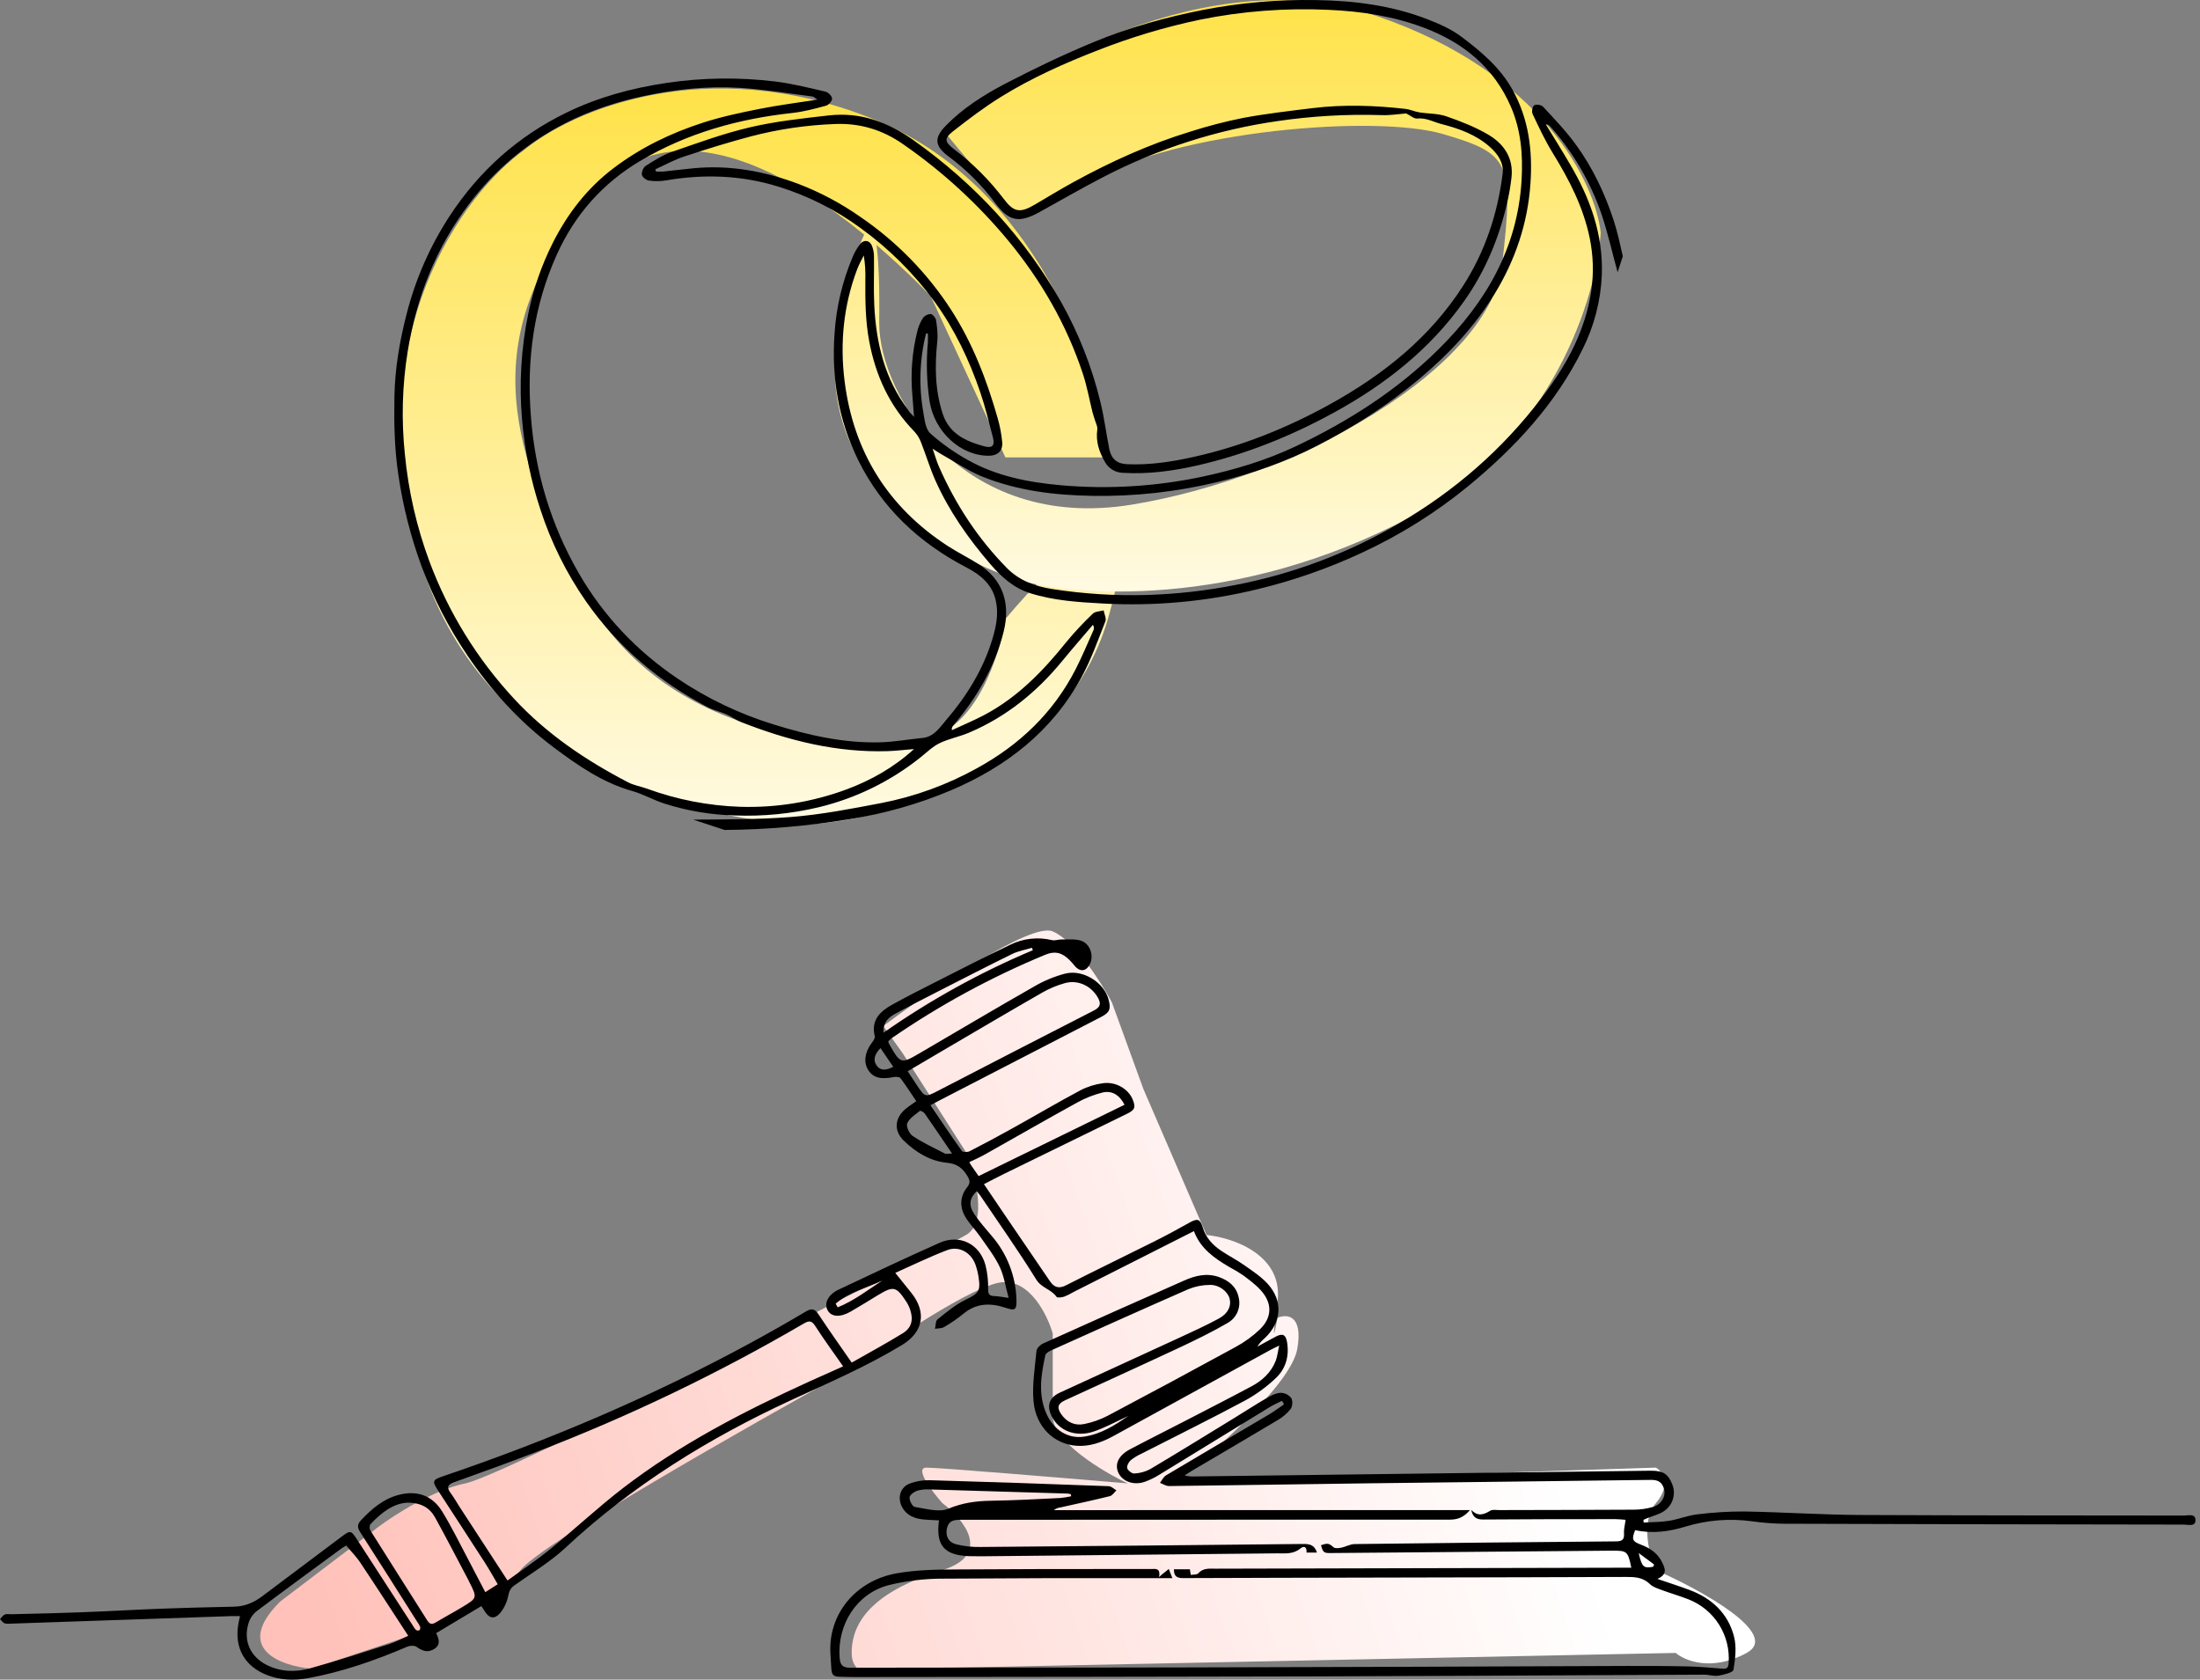 <svg width="279" height="213" viewBox="0 0 279 213" fill="none" xmlns="http://www.w3.org/2000/svg">
<rect x="0" y="0" width="279" height="213" fill="#808080" stroke="none"/>
<path d="M110.5 15C131.7 23.4 139.333 47.167 140.5 58H127.5L118 37.5C108.5 27.833 86.914 8.954 74 26C61.5 42.5 63.5 55 74 75C84.5 95 110.5 95.5 118 93.5C124 91.9 126.833 82.833 127.5 78.5C134.167 70.5 146.1 59.3 140.5 78.5C134.899 97.7 113.166 103.833 103 104.5C89.5 104.5 60.6 97.6 53 70C45.4 42.4 58.833 24.5 66.5 19C72.333 14.167 89.3 6.6 110.5 15Z" fill="url(#paint0_linear_311_14)"/>
<path d="M174.5 2C153.3 -5.2 129.333 9 120 17C121.667 19 125.4 23.5 127 25.5C129 28 126.5 29.5 138 23C149.5 16.5 174.5 14.5 183 17C191.499 19.5 192 20.5 190.5 33.5C189 46.5 165 60.5 143.5 64C122 67.5 111.5 50.055 111.5 41C111.5 39 112 15 106.5 41C102.057 62 122.5 71.5 129 73.5C135.5 75.5 156.5 77.5 179 65.5C197 55.9 202.5 37.5 203 29.5C202.333 23.333 195.7 9.2 174.5 2Z" fill="url(#paint1_linear_311_14)"/>
<path d="M196.042 15.786C196.137 15.775 196.233 15.787 196.322 15.822C196.411 15.856 196.49 15.912 196.553 15.983C199.468 19.248 201.7 23.064 203.116 27.205C203.925 29.596 204.462 32.079 205.143 34.517L205.803 32.492C205.454 30.965 205.127 29.431 204.643 27.949C203.523 24.519 201.974 21.261 199.851 18.34C198.609 16.63 197.125 15.082 195.688 13.531C195.474 13.298 194.835 13.196 194.573 13.35C194.354 13.477 194.211 14.143 194.354 14.436C195.141 16.103 195.925 17.788 196.888 19.355C198.987 22.765 200.804 26.255 201.615 30.244C202.498 34.588 201.818 38.671 200.167 42.671C198.998 45.504 197.333 48.043 195.485 50.477C190.522 57.017 184.435 62.293 177.366 66.405C170.972 70.143 163.991 72.77 156.72 74.175C152.996 74.909 149.219 75.336 145.425 75.451C141.416 75.565 137.405 75.313 133.442 74.696C131.23 74.351 129.263 73.625 127.684 72.023C123.994 68.275 121.169 63.94 119.058 59.133C118.778 58.494 118.591 57.815 118.273 56.901C118.816 57.252 119.112 57.458 119.422 57.625C121.14 58.584 122.787 59.724 124.6 60.452C129.064 62.244 133.791 62.805 138.566 62.881C143.9 62.969 149.224 62.378 154.41 61.124C158.801 60.065 163.029 58.59 167.038 56.534C171.673 54.15 176.052 51.359 180.052 48C183.742 44.899 187.011 41.417 189.534 37.288C192.169 32.975 193.749 28.308 194.091 23.247C194.372 19.095 193.883 15.102 191.813 11.381C190.232 8.543 187.813 6.519 185.297 4.632C184.053 3.699 182.562 3.041 181.099 2.471C176.529 0.688 171.729 0.078 166.862 0.011C162.069 -0.074 157.281 0.343 152.575 1.256C147.818 2.195 143.163 3.484 138.705 5.334C134.883 6.918 131.134 8.711 127.464 10.624C124.749 12.045 122.128 13.701 119.947 15.938C118.425 17.497 118.524 18.507 120.276 19.826C122.52 21.49 124.51 23.471 126.184 25.707C127.929 28.069 129.207 28.336 131.795 26.914C134.54 25.402 137.25 23.824 140.037 22.389C146.896 18.847 154.298 16.473 161.938 15.366C166.352 14.715 170.817 14.458 175.277 14.599C176.343 14.635 177.416 14.454 178.328 14.384C178.871 14.646 179.32 15.077 179.726 15.033C180.859 14.908 181.793 15.47 182.803 15.73C185.045 16.306 187.215 17.079 188.982 18.666C189.983 19.571 190.732 20.673 190.56 22.047C189.916 27.138 188.334 31.911 185.539 36.26C181.318 42.832 175.422 47.524 168.689 51.252C163.223 54.278 157.467 56.59 151.351 57.949C148.58 58.566 145.784 58.993 142.931 58.867C141.673 58.81 140.94 58.217 140.682 56.955C140.278 54.953 140.034 52.914 139.541 50.935C138.474 46.541 136.813 42.312 134.604 38.365C129.92 30.096 123.621 23.303 115.869 17.794C112.589 15.46 109.094 14.183 105.093 14.639C101.75 15.019 98.381 15.381 95.114 16.143C91.744 16.93 88.463 18.134 85.183 19.27C84.019 19.674 82.941 20.365 81.889 21.032C81.589 21.222 81.346 21.81 81.404 22.163C81.451 22.458 81.947 22.847 82.289 22.898C83.002 23.003 83.727 22.997 84.438 22.88C89.268 22.047 94.05 22.213 98.736 23.674C102.459 24.828 105.963 26.594 109.105 28.899C112.717 31.51 115.897 34.67 118.53 38.266C121.084 41.788 122.93 45.669 124.322 49.761C124.96 51.63 125.42 53.562 125.922 55.478C126.2 56.548 125.809 56.886 124.725 56.573C124.265 56.439 123.806 56.298 123.355 56.132C121.561 55.464 120.173 54.374 119.554 52.477C118.562 49.466 118.544 46.391 118.866 43.276C118.959 42.392 118.843 41.475 118.705 40.59C118.658 40.288 118.265 39.833 118.008 39.819C117.813 39.83 117.623 39.884 117.451 39.978C117.279 40.072 117.131 40.203 117.017 40.362C116.689 40.896 116.45 41.48 116.309 42.09C115.669 44.699 115.464 47.396 115.701 50.072C115.775 50.966 115.84 51.862 115.916 52.868C115.656 52.586 115.493 52.418 115.339 52.239C115.281 52.172 115.252 52.081 115.198 52.011C112.2 48.085 111.111 43.526 110.874 38.713C110.772 36.637 110.865 34.55 110.836 32.47C110.83 32.021 110.742 31.577 110.575 31.16C110.284 30.461 109.561 30.347 109.091 30.939C108.708 31.43 108.392 31.969 108.151 32.543C106.842 35.621 106.06 38.899 105.838 42.237C105.433 47.882 106.322 53.278 108.832 58.345C111.851 64.443 116.58 68.854 122.588 71.974C124.35 72.89 125.845 74.11 126.293 76.21C126.655 77.858 126.329 79.457 125.86 81.017C124.685 84.917 122.575 88.305 119.941 91.368C119.147 92.293 118.437 93.431 117.015 93.578C115.189 93.759 113.366 94.095 111.538 94.137C106.946 94.246 102.513 93.232 98.164 91.885C93.811 90.552 89.68 88.58 85.905 86.034C80.754 82.541 76.553 78.133 73.437 72.752C69.853 66.568 67.86 59.878 67.321 52.733C66.778 45.647 67.667 38.823 70.606 32.304C72.903 27.211 76.43 23.223 81.221 20.389C87.153 16.878 93.634 15.069 100.454 14.329C101.902 14.172 103.35 13.786 104.763 13.401C105.094 13.312 105.547 12.793 105.525 12.496C105.504 12.177 105.04 11.703 104.694 11.623C102.562 11.131 100.425 10.59 98.258 10.331C93.704 9.779 89.097 9.839 84.559 10.512C80.132 11.167 75.871 12.322 71.848 14.277C65.694 17.269 60.789 21.652 57.044 27.363C54.55 31.173 52.703 35.369 51.576 39.781C50.684 43.234 50.087 46.72 50.02 50.278C49.958 53.596 50.02 56.897 50.516 60.199C51.1 64.207 52.104 68.143 53.509 71.942C54.972 75.867 56.896 79.603 59.243 83.073C62.268 87.549 65.855 91.507 70.182 94.749C73.259 97.055 76.407 99.25 80.199 100.318C81.594 100.712 82.886 101.462 84.271 101.909C87.171 102.83 90.187 103.336 93.228 103.411C96.784 103.544 100.342 103.195 103.804 102.374C108.53 101.239 112.948 99.076 116.743 96.039C117.531 95.415 118.269 94.673 119.156 94.244C120.329 93.674 121.655 93.433 122.863 92.922C127.619 90.912 131.5 87.75 134.754 83.771C136.01 82.235 137.319 80.742 138.604 79.228C138.756 79.529 138.756 79.735 138.678 79.907C137.931 81.572 137.23 83.265 136.401 84.886C133.57 90.401 129.275 94.479 123.871 97.436C120.086 99.534 115.993 101.021 111.744 101.842C107.943 102.566 104.108 103.313 100.255 103.61C96.159 103.927 92.034 103.903 87.918 103.94L91.887 105.248C97.216 105.205 102.533 104.746 107.789 103.874C112.181 103.181 116.472 101.958 120.57 100.235C127.654 97.221 133.444 92.711 137.161 85.873C138.383 83.629 139.239 81.181 140.182 78.794C140.33 78.418 140.046 77.871 139.961 77.404C139.496 77.534 138.895 77.525 138.589 77.82C137.396 78.952 136.273 80.156 135.226 81.424C132.285 85.091 129.058 88.423 124.854 90.655C123.511 91.366 122.101 91.952 120.722 92.595C120.701 92.497 120.703 92.396 120.727 92.3C120.752 92.203 120.798 92.113 120.863 92.037C123.862 88.501 126.173 84.617 127.293 80.05C128.175 76.454 127.145 73.482 124.106 71.543C122.823 70.724 121.446 70.054 120.17 69.223C112.591 64.287 108.233 57.267 107.111 48.342C106.504 43.518 106.968 38.72 108.714 34.117C108.939 33.524 109.257 32.966 109.542 32.392C109.709 33.409 109.776 34.44 109.741 35.469C109.726 38.092 109.741 40.697 110.237 43.303C111.053 47.647 112.814 51.478 115.911 54.673C116.28 55.059 116.571 55.513 116.769 56.009C117.418 57.638 117.918 59.35 118.636 60.955C120.374 64.834 122.799 68.284 125.558 71.495C126.959 73.124 128.515 74.548 130.626 75.219C133.645 76.175 136.779 76.367 139.896 76.534C146.493 76.891 153.106 76.277 159.523 74.709C164.037 73.617 168.433 72.082 172.645 70.126C177.512 67.882 182.073 65.028 186.22 61.632C192.129 56.758 197.284 51.239 200.699 44.284C202.172 41.348 203.005 38.132 203.141 34.85C203.322 29.723 201.653 25.135 199.092 20.805C198.102 19.108 197.061 17.453 196.042 15.786ZM107.375 100.099C103.047 101.707 98.448 102.458 93.833 102.311C89.801 102.173 85.816 101.394 82.029 100.005C81.243 99.724 80.387 99.59 79.656 99.21C74.286 96.419 69.323 93.075 65.176 88.593C60.515 83.567 56.882 77.677 54.481 71.256C52.845 66.86 51.791 62.269 51.345 57.6C50.887 53.247 51.009 48.854 51.706 44.534C52.82 37.73 55.269 31.446 59.46 25.911C62.687 21.612 66.85 18.105 71.634 15.654C74.876 13.991 78.296 12.88 81.864 12.136C85.813 11.31 89.795 10.894 93.809 11.142C96.886 11.334 99.963 11.848 103.04 12.237C103.221 12.259 103.37 12.445 103.657 12.635C101.109 13.035 98.7 13.336 96.329 13.808C93.92 14.289 91.502 14.798 89.169 15.551C85.058 16.878 81.194 18.742 77.732 21.386C74.441 23.9 71.992 27.082 70.13 30.749C68.686 33.613 67.629 36.656 66.988 39.799C66.082 44.202 65.818 48.714 66.206 53.192C66.532 57.087 67.316 60.93 68.543 64.64C69.886 68.767 71.826 72.676 74.3 76.242C78.338 82.034 83.569 86.438 89.79 89.703C90.514 90.085 91.355 90.246 92.114 90.582C92.763 90.866 93.343 91.315 93.999 91.572C99.972 93.925 106.126 95.46 112.606 95.252C113.71 95.216 114.812 95.071 115.914 94.99C113.38 97.304 110.497 98.935 107.375 100.099ZM117.098 52.316C116.504 48.988 116.619 45.572 117.436 42.291H117.672C117.672 42.662 117.697 43.035 117.672 43.402C117.447 45.895 117.519 48.406 117.887 50.881C118.492 54.734 121.813 57.837 125.456 57.793C126.506 57.781 127.19 57.167 127.102 56.108C127.007 55.063 126.812 54.029 126.519 53.02C125.145 48.193 123.357 43.54 120.62 39.29C117.606 34.637 113.694 30.632 109.114 27.508C106.646 25.774 103.97 24.355 101.151 23.283C96.895 21.701 92.528 20.901 87.98 21.334C86.691 21.455 85.408 21.623 84.121 21.754C83.81 21.77 83.499 21.77 83.189 21.754L83.113 21.471C84.333 20.918 85.518 20.253 86.783 19.842C89.598 18.912 92.432 18.032 95.299 17.274C98.768 16.375 102.324 15.855 105.905 15.725C109.109 15.598 111.96 16.474 114.593 18.329C119.533 21.759 123.985 25.841 127.827 30.467C132.017 35.545 135.263 41.145 137.331 47.41C137.856 48.997 138.149 50.667 138.555 52.297C138.636 52.617 138.756 52.926 138.848 53.243C138.964 53.647 139.21 54.074 139.158 54.454C138.933 56.003 139.415 57.368 140.166 58.651C140.397 59.04 140.723 59.364 141.113 59.593C141.503 59.822 141.945 59.948 142.397 59.96C145.579 60.152 148.7 59.737 151.809 59.031C157.925 57.638 163.684 55.323 169.165 52.322C175.639 48.778 181.353 44.297 185.659 38.213C188.356 34.412 190.124 30.163 191.156 25.616C191.39 24.589 191.567 23.55 191.686 22.503C191.957 20.058 190.739 18.268 188.79 17.106C187.112 16.108 185.246 15.384 183.394 14.742C182.328 14.38 181.121 14.429 179.985 14.246C179.402 14.152 178.844 13.884 178.262 13.812C174.347 13.368 170.423 13.231 166.497 13.707C163.541 14.069 160.58 14.411 157.657 14.954C155.394 15.407 153.158 15.988 150.96 16.691C145.773 18.275 140.854 20.503 136.106 23.111C134.454 24.016 132.848 25.004 131.219 25.955C129.36 27.041 128.582 26.93 127.31 25.247C125.497 22.859 123.369 20.728 120.984 18.912C119.786 17.993 119.704 17.558 120.886 16.631C122.857 15.088 124.868 13.564 126.991 12.253C130.866 9.864 135.018 8.004 139.259 6.362C143.448 4.716 147.767 3.424 152.171 2.499C157.55 1.409 163.044 0.988 168.526 1.249C172.672 1.43 176.718 2.054 180.607 3.526C185.592 5.41 189.461 8.565 191.612 13.544C192.888 16.499 193.152 19.631 192.965 22.827C192.464 31.446 188.441 38.34 182.468 44.257C177.183 49.495 170.993 53.442 164.3 56.61C160.522 58.398 156.517 59.59 152.437 60.458C146.589 61.693 140.591 62.059 134.636 61.544C130.499 61.181 126.401 60.403 122.723 58.325C121.028 57.384 119.44 56.26 117.99 54.972C117.38 54.416 117.254 53.241 117.098 52.32V52.316Z" fill="black"/>
<path d="M48.007 193.612L35.507 203.112C29.506 209.112 35.673 211.279 39.507 211.612L53.007 207.112C56.34 205.779 63.606 202.312 66.007 199.112C68.406 195.912 95.007 180.779 108.007 173.612C112.84 170.112 123.407 163.012 127.007 162.612C130.606 162.212 132.84 166.779 133.507 169.112V179.612C133.507 182.812 139.84 186.612 143.007 188.112C135.173 187.446 119.106 186.112 117.507 186.112C115.907 186.112 118.173 189.112 119.507 190.612C122.173 192.612 125.907 197.112 119.507 199.112C111.507 201.612 108.007 205.112 108.007 209.612C108.007 213.212 112.34 212.446 114.507 211.612L212.507 209.612C213.673 210.612 217.107 212.012 221.507 209.612C225.906 207.212 215.673 201.612 210.007 199.112C209.173 197.279 208.007 193.012 210.007 190.612C212.007 188.212 210.84 186.612 210.007 186.112L149.007 188.112C153.84 184.279 163.706 175.512 164.507 171.112C165.307 166.712 163.173 166.612 162.007 167.112C161.673 168.946 161.206 171.112 162.007 165.112C162.807 159.112 156.34 156.946 153.007 156.612L145.007 138.112L141.007 127.112C139.673 124.612 136.307 119.312 133.507 118.112C130.706 116.912 118.007 125.612 112.007 130.112L114.507 133.612L122.507 146.112C123.673 148.946 125.307 155.012 122.507 156.612C119.706 158.212 110.34 162.946 106.007 165.112C92.007 172.446 63.007 187.312 59.007 188.112C55.007 188.912 50.007 192.112 48.007 193.612Z" fill="url(#paint2_linear_311_14)"/>
<path d="M147.307 199.702L148.223 198.967C148.378 199.36 148.497 199.665 148.68 200.132H145.175C131.896 200.132 132.957 200.11 119.679 200.192C117.333 200.179 114.994 200.454 112.715 201.011C108.639 202.069 106.16 206.003 106.482 210.225C106.552 211.153 106.851 211.489 107.836 211.487C122.139 211.452 136.441 211.487 150.744 211.448C169.281 211.406 187.816 211.343 206.352 211.262C208.945 211.262 211.54 211.262 214.135 211.323C215.585 211.358 217.033 211.497 218.481 211.61C219.004 211.651 219.182 211.472 219.219 210.928C219.354 209.214 218.935 207.502 218.024 206.043C217.113 204.585 215.758 203.458 214.158 202.827C213.017 202.379 211.831 202.041 210.675 201.613C210.168 201.424 209.598 201.238 209.229 200.876C208.328 199.993 207.277 199.971 206.122 199.975C192.194 200.038 163.929 200.063 150.001 200.122C149.206 200.122 148.872 199.844 148.87 199.008H150.9C150.935 199.231 150.972 199.475 151.01 199.717C151.336 199.659 151.791 199.717 151.965 199.512C152.59 198.816 153.37 198.93 154.146 198.928C166.571 198.887 193.335 198.844 205.762 198.805H206.88C206.456 196.717 206.335 196.629 204.441 196.645C192.495 196.745 180.547 196.845 168.597 196.946C167.87 196.946 167.753 196.786 167.527 195.951C168.265 195.717 168.478 195.623 169.107 196.207C169.297 196.383 169.772 196.33 170.096 196.266C170.667 196.152 171.22 195.814 171.786 195.806C182.809 195.669 193.834 195.556 204.861 195.466C205.596 195.466 206.022 195.349 205.952 194.468C205.913 193.942 206.073 193.399 206.157 192.732C205.729 192.701 205.307 192.646 204.887 192.646C195.191 192.646 197.786 192.646 188.092 192.693C187.252 192.693 186.775 192.427 186.578 191.464C187.414 192.353 188.176 192.079 188.995 191.575C189.276 191.403 189.728 191.497 190.101 191.497C199.898 191.483 197.405 191.479 207.202 191.446C208.019 191.443 208.831 191.327 209.616 191.1C210.669 190.789 211.255 189.8 211.05 188.915C210.845 188.03 210.35 187.654 209.379 187.668C197.432 187.832 185.486 187.951 173.535 188.102C165.106 188.209 156.676 188.352 148.245 188.45C147.866 188.45 147.483 188.186 147.102 188.041C147.354 187.719 147.543 187.289 147.87 187.095C152.205 184.508 156.561 181.961 160.905 179.389C161.573 178.994 162.194 178.523 162.837 178.087L162.577 177.64C162.046 177.911 161.495 178.146 160.989 178.459C156.305 181.326 151.631 184.193 146.943 187.06C146.392 187.4 145.807 187.683 145.198 187.903C143.795 188.401 142.351 187.885 141.832 186.763C141.333 185.675 141.832 184.572 143.303 183.792C145.681 182.528 148.094 181.334 150.488 180.091C153.243 178.658 156.006 177.255 158.738 175.791C160.088 175.068 161.196 174.047 161.776 172.587C161.981 172.071 162.032 171.497 162.223 170.637C161.62 170.932 161.301 171.073 160.994 171.251C154.389 174.876 147.782 178.499 141.175 182.121C139.725 182.911 138.166 183.472 136.478 183.339C133.637 183.116 131.358 180.931 131.071 177.702C130.882 175.597 131.243 173.436 131.446 171.309C131.479 170.971 131.915 170.541 132.265 170.381C138.229 167.686 144.207 165.019 150.197 162.379C151.578 161.764 153.05 161.402 154.578 161.943C155.846 162.391 156.807 163.171 157.086 164.535C157.239 165.159 157.182 165.817 156.922 166.405C156.663 166.993 156.216 167.479 155.652 167.787C153.714 168.913 151.686 169.898 149.652 170.858C144.804 173.125 139.93 175.337 135.067 177.575C134.149 177.997 134 178.49 134.575 179.328C135.278 180.351 136.306 180.835 137.502 180.585C138.535 180.375 139.534 180.023 140.47 179.539C145.895 176.672 151.301 173.765 156.688 170.819C157.827 170.206 158.878 169.44 159.812 168.544C161.35 167.031 161.35 165.231 159.898 163.63C159.244 162.905 158.433 162.309 157.645 161.717C157.08 161.335 156.495 160.985 155.891 160.667C154.023 159.563 152.254 158.363 151.41 156.121L136.138 163.845C135.76 164.073 135.363 164.27 134.952 164.433C134.645 164.531 134.088 164.603 133.982 164.449C133.318 163.491 132.083 163.343 131.409 162.252C129.168 158.627 126.698 155.148 124.312 151.604C124.183 151.413 124.019 151.243 123.867 151.061C122.972 151.897 122.802 152.806 123.521 153.901C124.17 154.892 124.973 155.787 125.743 156.698C127.71 158.96 128.827 161.836 128.904 164.832C128.945 166.093 128.742 166.249 127.564 165.856C125.643 165.213 123.83 165.217 122.171 166.605C121.403 167.229 120.587 167.791 119.73 168.286C119.412 168.477 118.96 168.442 118.571 168.51C118.671 168.1 118.636 167.516 118.898 167.308C120.027 166.405 121.166 165.446 122.452 164.822C124.039 164.05 124.371 163.775 124.117 162.061C124.038 161.487 123.9 160.923 123.708 160.376C123.152 158.832 121.627 157.952 120.111 158.533C117.768 159.432 115.506 160.542 113.538 161.418C114.213 162.255 114.886 163.093 115.56 163.933C117.548 166.413 117.098 168.919 114.39 170.563C109.884 173.295 105.06 175.365 100.296 177.571C89.85 182.399 80.187 188.376 71.73 196.256C69.776 198.076 67.428 199.487 65.243 201.039C64.751 201.388 64.585 201.742 64.46 202.329C64.307 203.15 63.949 203.918 63.42 204.564C62.662 205.411 62.007 205.225 61.417 204.246C61.314 204.074 61.202 203.91 61.046 203.671L55.311 207.103C55.688 207.858 55.901 208.585 55.065 209.109C54.23 209.634 53.543 209.349 52.812 208.833C52.546 208.647 51.993 208.675 51.653 208.817C47.595 210.547 43.46 212.011 39.101 212.804C37.321 213.127 35.564 213.08 33.86 212.416C31.035 211.317 29.714 208.98 30.218 205.989C30.267 205.694 30.339 205.401 30.435 204.944C29.997 204.944 29.64 204.944 29.284 204.944L1.735 205.886C1.358 205.886 0.965 205.958 0.614 205.866C0.379 205.802 0.205 205.514 0 205.325C0.195 205.121 0.358 204.852 0.596 204.746C0.834 204.639 1.133 204.711 1.415 204.705C16.709 204.381 14.398 204.062 29.681 203.746C31.052 203.72 32.199 203.216 33.258 202.422C36.587 199.925 39.915 197.426 43.243 194.925C44.457 194.014 44.508 194.03 45.326 195.296C47.659 198.904 49.996 202.509 52.335 206.112C52.445 206.322 52.583 206.518 52.745 206.693C52.809 206.738 52.883 206.765 52.961 206.773C53.039 206.781 53.117 206.769 53.189 206.738C53.24 206.679 53.275 206.609 53.292 206.533C53.309 206.458 53.308 206.379 53.287 206.304C53.192 206.086 53.071 205.879 52.927 205.69C50.516 201.887 48.115 198.078 45.678 194.294C45.295 193.7 45.303 193.293 45.789 192.777C47.143 191.344 48.601 190.08 50.563 189.568C52.861 188.97 54.799 189.613 56.065 191.655C57.294 193.649 58.318 195.779 59.426 197.853C60.126 199.17 60.806 200.495 61.544 201.908L63.121 200.902C62.56 199.954 62.058 199.041 61.495 198.166C59.518 195.095 57.519 192.046 55.532 188.985C54.787 187.834 54.846 187.66 56.175 187.209C69.671 182.637 82.735 177.065 95.26 170.258C97.596 168.989 99.909 167.675 102.197 166.317C102.971 165.856 103.365 165.991 103.836 166.726C105.165 168.741 106.57 170.709 108.014 172.795C110.224 171.534 112.407 170.359 114.513 169.058C115.617 168.374 115.848 167.347 115.427 166.093C115.309 165.737 115.147 165.398 114.945 165.082C113.663 163.126 113.325 163.048 111.373 164.22C110.206 164.924 109.052 165.653 107.869 166.331C106.523 167.101 105.411 167.007 104.948 166.142C104.485 165.278 105.011 164.175 106.332 163.55C110.587 161.539 114.839 159.524 119.136 157.612C121.708 156.467 124.256 157.739 124.981 160.454C125.226 161.446 125.338 162.465 125.313 163.487C125.313 164.138 125.477 164.336 126.084 164.355C126.581 164.371 127.079 164.476 127.913 164.586C127.515 163.153 127.331 161.814 126.782 160.657C126.147 159.319 125.213 158.12 124.361 156.895C123.746 156.002 122.948 155.218 122.405 154.286C121.68 153.037 121.733 151.706 122.659 150.547C123.091 150.009 122.997 149.648 122.671 149.114C122.057 148.11 121.379 147.58 120.054 147.447C117.962 147.242 116.117 146.118 114.599 144.633C113.348 143.405 113.454 141.855 114.765 140.689C115.175 140.331 115.637 140.046 116.199 139.641C115.539 138.66 114.908 137.665 114.2 136.731C114.064 136.553 113.585 136.526 113.302 136.588C111.691 136.916 110.72 136.664 110.105 135.693C109.491 134.722 109.667 133.441 110.541 132.269C110.73 132.015 110.998 131.655 110.939 131.409C110.427 129.362 111.615 128.252 113.163 127.394C114.951 126.403 116.778 125.479 118.603 124.556C121.766 122.954 124.918 121.333 128.117 119.807C129.758 118.995 131.633 118.788 133.412 119.221C133.781 119.311 134.209 119.129 134.608 119.137C135.444 119.154 136.335 119.041 137.099 119.295C138.242 119.674 138.727 121.152 138.246 122.203C137.791 123.194 136.98 123.307 136.292 122.481C136.078 122.216 135.85 121.962 135.61 121.72C134.723 120.855 133.861 120.53 132.537 121.081C125.694 123.914 119.168 127.461 113.069 131.663C112.914 131.789 112.769 131.926 112.635 132.073C112.669 132.182 112.711 132.289 112.76 132.392C114.226 134.96 114.226 134.962 116.764 133.479C121.563 130.676 126.344 127.838 131.175 125.084C132.409 124.365 133.734 123.818 135.116 123.458C137.369 122.907 140.016 124.599 140.583 126.734C140.911 127.963 140.732 128.399 139.63 128.968C132.785 132.504 125.939 136.039 119.091 139.573C118.765 139.741 118.448 139.917 117.999 140.159C119.363 142.164 120.643 144.083 121.985 145.956C122.106 146.124 122.696 146.128 122.958 145.995C124.807 145.046 126.639 144.065 128.455 143.053C131.323 141.461 134.137 139.797 137.025 138.259C137.932 137.792 138.914 137.487 139.925 137.358C141.513 137.153 143.082 138.093 143.625 139.383C144.057 140.407 143.942 140.745 142.934 141.238C137.759 143.769 132.582 146.299 127.403 148.827C126.557 149.237 125.727 149.681 124.781 150.166C125.776 151.639 126.688 152.988 127.603 154.333C129.444 157.04 131.287 159.746 133.134 162.45C133.672 163.243 134.262 163.474 135.208 162.985C138.91 161.097 142.654 159.299 146.369 157.438C147.86 156.69 149.333 155.898 150.785 155.079C151.871 154.464 152.186 154.546 152.547 155.709C152.94 156.983 153.802 157.892 154.865 158.611C155.826 159.258 156.87 159.782 157.817 160.454C158.841 161.175 159.926 161.887 160.76 162.799C162.745 164.983 162.54 167.68 160.385 169.705C160.019 170.007 159.705 170.366 159.455 170.768C160.221 170.359 160.985 169.925 161.758 169.517C162.661 169.038 163.064 169.228 163.228 170.24C163.511 171.976 163.05 173.578 161.811 174.745C160.633 175.87 159.313 176.834 157.882 177.612C153.554 179.93 149.151 182.102 144.774 184.338C144.275 184.559 143.808 184.843 143.383 185.184C143.125 185.417 142.871 185.915 142.955 186.194C143.039 186.472 143.547 186.882 143.84 186.857C144.543 186.826 145.23 186.64 145.853 186.312C149.431 184.187 152.969 181.998 156.518 179.827C157.884 178.99 159.228 178.113 160.615 177.309C161.166 176.989 161.79 176.664 162.399 176.623C162.658 176.626 162.913 176.687 163.146 176.8C163.379 176.914 163.584 177.078 163.746 177.28C163.964 177.605 163.918 178.355 163.675 178.681C163.208 179.26 162.636 179.747 161.989 180.114C158.362 182.287 154.708 184.414 151.066 186.566C150.836 186.701 150.623 186.857 150.246 187.111C150.516 187.171 150.79 187.213 151.066 187.236C170.487 187.002 189.908 186.758 209.328 186.503C210.966 186.48 211.581 186.974 212.078 188.245C212.315 188.84 212.343 189.497 212.157 190.109C211.971 190.721 211.582 191.252 211.054 191.614C210.423 192.038 209.633 192.228 208.914 192.517C208.746 192.586 208.58 192.666 208.412 192.74C208.424 192.853 208.439 192.965 208.451 193.078C209.535 193.01 210.632 193.027 211.7 192.853C212.908 192.648 214.076 192.167 215.286 192.034C217.276 191.785 219.28 191.666 221.285 191.675C226.125 191.761 230.963 192.085 235.803 192.118C252.052 192.189 260.7 192.165 276.951 192.191C277.504 192.191 278.43 191.898 278.428 192.773C278.426 193.647 277.492 193.336 276.949 193.336C257.491 193.317 245.633 193.281 226.174 193.229C224.844 193.21 223.516 193.107 222.199 192.922C219.385 192.531 216.52 192.754 213.801 193.576C211.695 194.223 209.543 194.526 207.366 194.038C206.899 195.232 206.995 195.459 208.103 195.881C209.258 196.315 210.233 196.977 210.784 198.117C211.145 198.861 211.528 199.649 210.186 200.222C211.706 200.743 212.99 201.152 214.254 201.623C217.08 202.673 219.137 204.588 219.901 207.514C220.247 208.843 220.069 210.367 219.835 211.753C219.776 212.105 218.621 212.367 217.936 212.494C217.359 212.593 216.734 212.367 216.13 212.369C211.165 212.382 206.2 212.416 201.233 212.439C189.558 212.492 177.883 212.562 166.208 212.588C146.99 212.631 127.772 212.659 108.553 212.672H108.245C105.083 212.576 105.548 213.031 105.321 209.82C104.96 204.789 108.434 200.474 113.673 199.524C116.203 199.067 118.831 199.037 121.413 199.024C132.951 198.965 130.151 198.979 141.691 198.969C143.125 198.969 144.559 198.969 145.992 198.969C146.527 198.969 147.18 198.787 147 199.993C147.1 199.897 147.195 199.799 147.307 199.702ZM106.926 173.271C105.663 171.46 104.468 169.841 103.385 168.151C102.938 167.463 102.607 167.445 101.935 167.84C91.074 174.185 79.715 179.638 67.971 184.144C64.538 185.469 61.077 186.718 57.611 187.957C56.753 188.262 56.609 188.618 57.154 189.341C57.564 189.884 57.892 190.488 58.262 191.059L64.362 200.427C66.205 199.084 68.069 197.841 69.8 196.43C72.893 193.913 75.81 191.174 78.964 188.743C86.217 183.157 94.303 178.99 102.6 175.208C103.989 174.583 105.384 173.965 106.926 173.271ZM43.902 196C43.548 196.205 43.458 196.254 43.378 196.311C39.73 198.996 36.07 201.664 32.455 204.389C31.995 204.787 31.664 205.311 31.502 205.897C30.845 208.077 31.75 210.084 33.788 211.12C35.552 212.017 37.45 212.077 39.277 211.577C42.655 210.653 45.985 209.562 49.314 208.505C50.133 208.245 50.895 207.828 51.772 207.439C49.693 204.256 47.741 201.226 45.735 198.224C45.225 197.433 44.539 196.752 43.902 195.996V196ZM143.127 179.534C142.99 179.6 142.856 179.67 142.717 179.739C141.388 180.354 140.097 181.06 138.721 181.527C136.433 182.303 134.276 181.451 133.365 179.582C132.709 178.236 133.058 177.225 134.403 176.606C139.479 174.275 144.556 171.942 149.634 169.609C151.301 168.837 152.979 168.073 154.593 167.195C155.754 166.562 156.176 165.598 155.941 164.687C155.705 163.775 154.599 162.905 153.425 162.942C152.51 162.948 151.603 163.125 150.752 163.464C144.886 166.03 139.049 168.663 133.209 171.29C132.953 171.407 132.615 171.636 132.566 171.866C132.025 174.35 131.618 176.846 132.714 179.293C133.635 181.341 135.415 182.457 137.404 182.196C139.575 181.897 141.374 180.757 143.127 179.53V179.534ZM115.115 135.851C115.551 136.512 115.914 137.079 116.291 137.632C117.315 139.158 117.329 139.164 118.915 138.347C125.514 134.944 132.103 131.522 138.717 128.149C139.598 127.701 139.647 127.224 139.211 126.474C138.35 124.992 136.677 124.21 135.016 124.681C134.033 124.956 133.088 125.351 132.202 125.856C127.947 128.297 123.724 130.791 119.492 133.269C118.061 134.104 116.635 134.956 115.115 135.847V135.851ZM51.571 190.561C49.846 190.684 48.324 191.851 46.975 193.297C46.84 193.442 46.854 193.893 46.975 194.09C49.361 197.896 51.78 201.682 54.176 205.481C54.473 205.954 54.762 206.048 55.256 205.749C56.36 205.08 57.509 204.473 58.611 203.806C60.546 202.641 60.54 202.631 59.498 200.579C59.467 200.517 59.442 200.452 59.411 200.392C58.011 197.747 56.64 195.087 55.194 192.464C54.512 191.215 53.406 190.529 51.571 190.557V190.561ZM142.611 140.098C141.968 138.842 141.013 138.255 139.786 138.552C138.669 138.836 137.594 139.264 136.587 139.825C132.648 141.994 128.75 144.238 124.83 146.441C124.215 146.781 123.581 147.056 122.894 147.39L124.105 149.142L142.611 140.098ZM130.985 120.501C130.946 120.397 130.907 120.296 130.866 120.19C130.016 120.452 129.115 120.599 128.324 120.995C125.233 122.508 122.18 124.087 119.107 125.651C117.264 126.597 115.402 127.541 113.577 128.536C112.747 128.989 111.973 129.56 112.051 130.957C117.974 126.809 124.321 123.303 130.985 120.497V120.501ZM120.744 146.29C119.502 144.461 118.405 142.829 117.278 141.216C117.151 141.036 116.744 140.806 116.664 140.87C116.076 141.349 115.336 141.799 115.056 142.438C114.888 142.821 115.304 143.765 115.73 144.046C117.018 144.902 118.433 145.569 119.816 146.276C120.013 146.372 120.305 146.286 120.734 146.286L120.744 146.29ZM105.986 165.334L106.232 165.786C108.28 164.967 110.05 163.593 111.897 162.385C109.917 163.349 107.68 163.841 105.976 165.321L105.986 165.334ZM111.66 132.908C110.947 133.656 110.656 134.395 111.179 135.124C111.701 135.853 112.438 135.707 113.282 135.286L111.66 132.908ZM209.619 198.707C209.678 198.609 209.739 198.502 209.801 198.412L207.82 196.952C208.218 198.721 208.437 198.895 209.608 198.695L209.619 198.707Z" fill="black"/>
<path d="M186.423 191.497C185.603 192.435 184.841 192.709 183.846 192.709C168.013 192.697 137.638 192.732 121.803 192.728C120.906 192.728 120.275 192.873 120.08 193.862C119.904 194.765 120.244 195.57 121.256 195.836C122.278 196.087 123.328 196.201 124.38 196.176C137.722 196.072 151.472 195.937 164.812 195.799C165.725 195.789 166.645 195.679 167.007 196.885H165.686C165.76 196.254 165.43 195.937 164.908 196.369C164.011 197.11 163.005 196.983 161.995 196.983L124.429 197.356C123.917 197.356 123.405 197.356 122.895 197.341C119.734 197.223 118.655 195.971 119.079 192.799C118.444 192.767 117.813 192.752 117.186 192.695C116.015 192.589 114.984 192.21 114.39 191.094C113.776 189.922 114.169 188.575 115.404 188.118C116.202 187.828 117.048 187.689 117.897 187.709C125.47 187.926 133.041 188.178 140.61 188.467C140.94 188.479 141.259 188.811 141.583 188.995C141.308 189.247 141.071 189.652 140.751 189.73C138.668 190.246 136.569 190.692 134.473 191.163C134.172 191.192 133.887 191.31 133.654 191.503L186.423 191.497ZM135.844 189.744L135.794 189.478C135.672 189.443 135.546 189.418 135.42 189.404C129.589 189.226 123.756 189.051 117.922 188.88C117.377 188.838 116.83 188.893 116.305 189.044C115.914 189.181 115.361 189.583 115.345 189.892C115.324 190.301 115.709 191.049 116.006 191.096C117.424 191.313 119.079 191.823 120.259 191.327C122.037 190.584 123.741 190.346 125.6 190.316C128.562 190.269 131.522 190.111 134.482 189.965C134.94 189.919 135.394 189.845 135.844 189.744Z" fill="black"/>
<defs>
<linearGradient id="paint0_linear_311_14" x1="96.349" y1="11.227" x2="96.349" y2="104.5" gradientUnits="userSpaceOnUse">
<stop stop-color="#FFE249"/>
<stop offset="1" stop-color="#FFFAE2"/>
</linearGradient>
<linearGradient id="paint1_linear_311_14" x1="154.437" y1="0.024" x2="154.437" y2="75.012" gradientUnits="userSpaceOnUse">
<stop stop-color="#FFE249"/>
<stop offset="1" stop-color="#FFFAE2"/>
</linearGradient>
<linearGradient id="paint2_linear_311_14" x1="39.507" y1="207.612" x2="188" y2="157" gradientUnits="userSpaceOnUse">
<stop stop-color="#FFC1B9"/>
<stop offset="1" stop-color="white"/>
</linearGradient>
</defs>
</svg>
